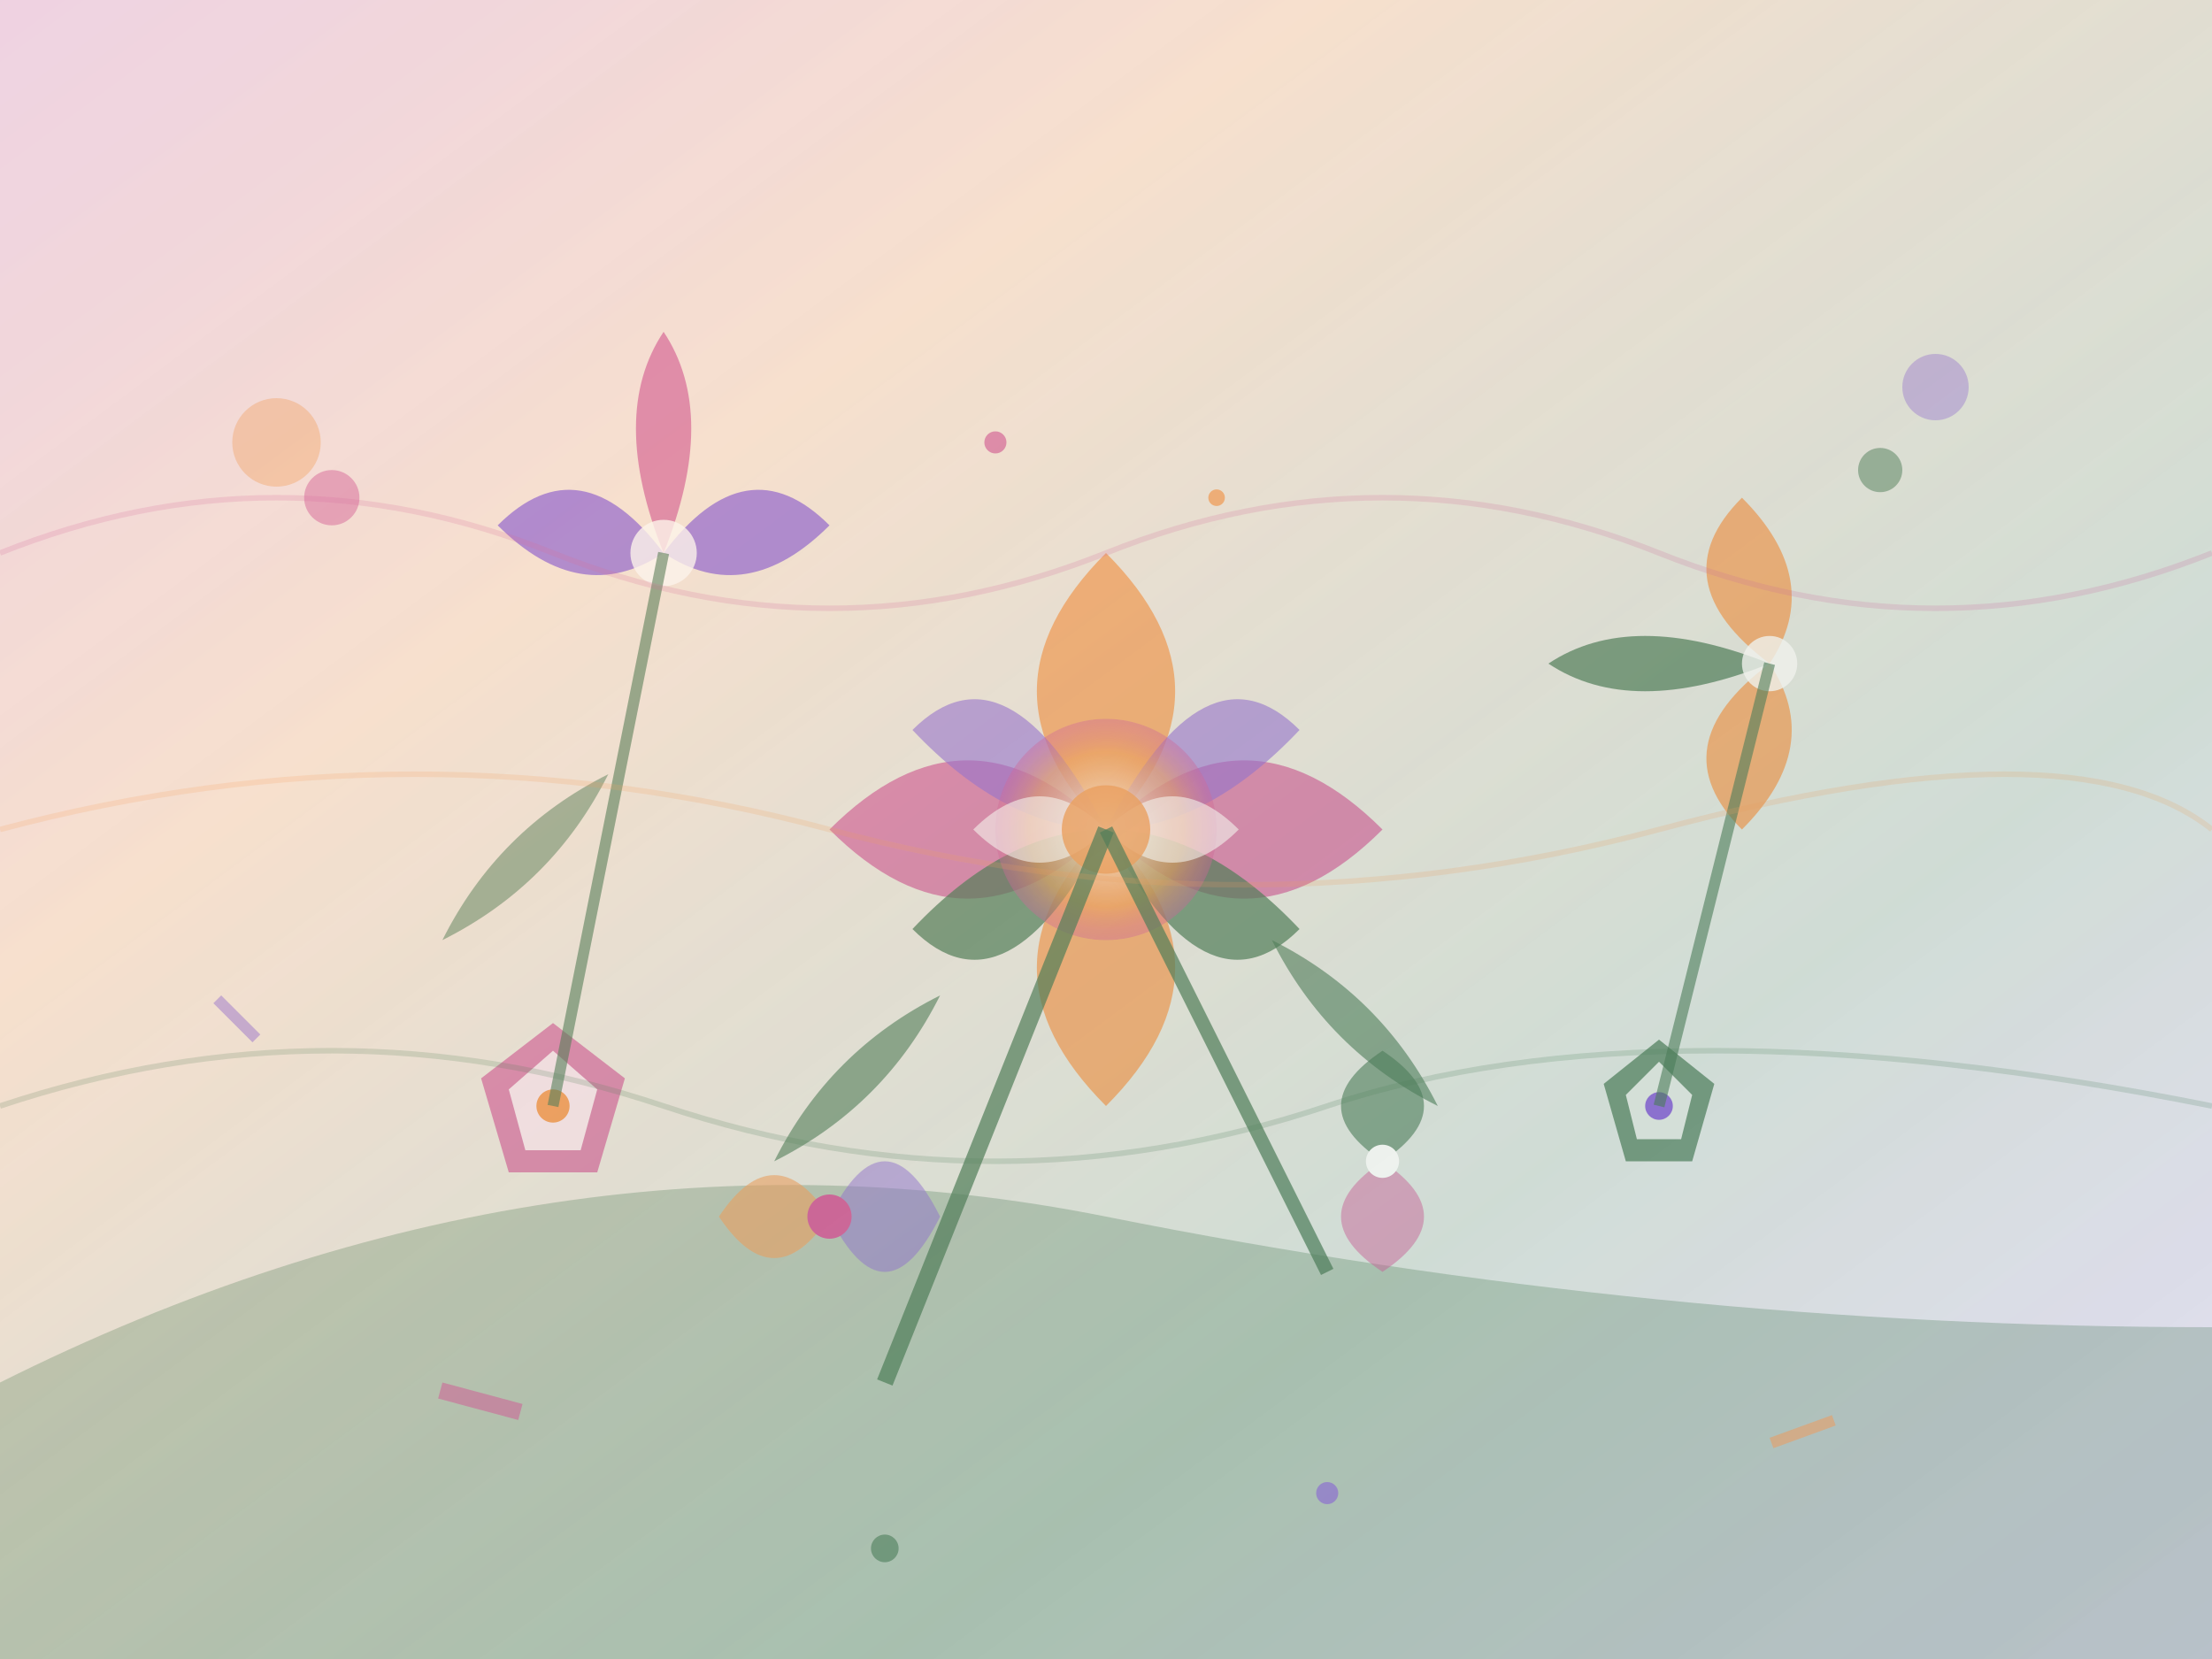 <svg xmlns="http://www.w3.org/2000/svg" viewBox="0 0 400 300" width="400" height="300">
  <defs>
    <linearGradient id="artisticGrad" x1="0%" y1="0%" x2="100%" y2="100%">
      <stop offset="0%" style="stop-color:#d4639f;stop-opacity:0.8" />
      <stop offset="30%" style="stop-color:#f4a261;stop-opacity:0.9" />
      <stop offset="70%" style="stop-color:#4a7c59;stop-opacity:0.7" />
      <stop offset="100%" style="stop-color:#9370DB;stop-opacity:0.6" />
    </linearGradient>
    <radialGradient id="artisticCenter" cx="50%" cy="50%" r="50%">
      <stop offset="0%" style="stop-color:#ffffff;stop-opacity:0.9" />
      <stop offset="70%" style="stop-color:#f4a261;stop-opacity:0.6" />
      <stop offset="100%" style="stop-color:#d4639f;stop-opacity:0.4" />
    </radialGradient>
  </defs>
  
  <!-- Background with artistic texture -->
  <rect width="400" height="300" fill="#f8f9fa"/>
  <rect width="400" height="300" fill="url(#artisticGrad)" opacity="0.2"/>
  
  <!-- Abstract artistic base -->
  <path d="M0,250 Q100,200 200,220 T400,240 L400,300 L0,300 Z" fill="#4a7c59" opacity="0.3"/>
  
  <!-- Main artistic arrangement -->
  <!-- Large artistic flower -->
  <g transform="translate(200, 150)">
    <!-- Outer petals -->
    <path d="M0,0 Q-25,-25 -50,0 Q-25,25 0,0" fill="#d4639f" opacity="0.7"/>
    <path d="M0,0 Q25,-25 50,0 Q25,25 0,0" fill="#d4639f" opacity="0.7"/>
    <path d="M0,0 Q-25,-25 0,-50 Q25,-25 0,0" fill="#f4a261" opacity="0.8"/>
    <path d="M0,0 Q-25,25 0,50 Q25,25 0,0" fill="#f4a261" opacity="0.8"/>
    
    <!-- Diagonal petals -->
    <path d="M0,0 Q-18,-35 -35,-18 Q-18,0 0,0" fill="#9370DB" opacity="0.6"/>
    <path d="M0,0 Q18,-35 35,-18 Q18,0 0,0" fill="#9370DB" opacity="0.6"/>
    <path d="M0,0 Q-18,35 -35,18 Q-18,0 0,0" fill="#4a7c59" opacity="0.7"/>
    <path d="M0,0 Q18,35 35,18 Q18,0 0,0" fill="#4a7c59" opacity="0.7"/>
    
    <!-- Inner artistic layers -->
    <circle cx="0" cy="0" r="20" fill="url(#artisticCenter)"/>
    <path d="M0,0 Q-12,-12 -24,0 Q-12,12 0,0 Q12,-12 24,0 Q12,12 0,0" fill="#ffffff" opacity="0.6"/>
    <circle cx="0" cy="0" r="8" fill="#f4a261" opacity="0.8"/>
  </g>
  
  <!-- Asymmetric side flowers -->
  <g transform="translate(120, 100)">
    <path d="M0,0 Q-15,-20 -30,-5 Q-15,10 0,0" fill="#9370DB" opacity="0.8"/>
    <path d="M0,0 Q15,-20 30,-5 Q15,10 0,0" fill="#9370DB" opacity="0.8"/>
    <path d="M0,0 Q-10,-25 0,-40 Q10,-25 0,0" fill="#d4639f" opacity="0.7"/>
    <circle cx="0" cy="0" r="6" fill="#ffffff" opacity="0.8"/>
  </g>
  
  <g transform="translate(320, 120)">
    <path d="M0,0 Q-20,-15 -5,-30 Q10,-15 0,0" fill="#f4a261" opacity="0.8"/>
    <path d="M0,0 Q-20,15 -5,30 Q10,15 0,0" fill="#f4a261" opacity="0.8"/>
    <path d="M0,0 Q-25,-10 -40,0 Q-25,10 0,0" fill="#4a7c59" opacity="0.7"/>
    <circle cx="0" cy="0" r="5" fill="#ffffff" opacity="0.8"/>
  </g>
  
  <!-- Modern geometric flowers -->
  <g transform="translate(100, 200)">
    <polygon points="0,-15 13,-5 8,12 -8,12 -13,-5" fill="#d4639f" opacity="0.7"/>
    <polygon points="0,-10 8,-3 5,8 -5,8 -8,-3" fill="#ffffff" opacity="0.8"/>
    <circle cx="0" cy="0" r="3" fill="#f4a261"/>
  </g>
  
  <g transform="translate(300, 200)">
    <polygon points="0,-12 10,-4 6,10 -6,10 -10,-4" fill="#4a7c59" opacity="0.7"/>
    <polygon points="0,-8 6,-2 4,6 -4,6 -6,-2" fill="#ffffff" opacity="0.8"/>
    <circle cx="0" cy="0" r="2.5" fill="#9370DB"/>
  </g>
  
  <!-- Abstract sculptural elements -->
  <g transform="translate(150, 220)">
    <path d="M0,0 Q10,-20 20,0 Q10,20 0,0" fill="#9370DB" opacity="0.5"/>
    <path d="M0,0 Q-10,-15 -20,0 Q-10,15 0,0" fill="#f4a261" opacity="0.6"/>
    <circle cx="0" cy="0" r="4" fill="#d4639f"/>
  </g>
  
  <g transform="translate(250, 210)">
    <path d="M0,0 Q15,-10 0,-20 Q-15,-10 0,0" fill="#4a7c59" opacity="0.6"/>
    <path d="M0,0 Q15,10 0,20 Q-15,10 0,0" fill="#d4639f" opacity="0.5"/>
    <circle cx="0" cy="0" r="3" fill="#ffffff"/>
  </g>
  
  <!-- Artistic stems and lines -->
  <path d="M200,150 Q180,200 160,250" stroke="#4a7c59" stroke-width="3" fill="none" opacity="0.7"/>
  <path d="M200,150 Q220,190 240,230" stroke="#4a7c59" stroke-width="2.5" fill="none" opacity="0.7"/>
  <path d="M120,100 Q110,150 100,200" stroke="#4a7c59" stroke-width="2" fill="none" opacity="0.6"/>
  <path d="M320,120 Q310,160 300,200" stroke="#4a7c59" stroke-width="2" fill="none" opacity="0.6"/>
  
  <!-- Abstract leaves -->
  <path d="M170,180 Q150,190 140,210 Q160,200 170,180" fill="#4a7c59" opacity="0.6"/>
  <path d="M230,170 Q250,180 260,200 Q240,190 230,170" fill="#4a7c59" opacity="0.6"/>
  <path d="M110,140 Q90,150 80,170 Q100,160 110,140" fill="#4a7c59" opacity="0.5"/>
  
  <!-- Artistic splashes and texture -->
  <circle cx="50" cy="80" r="8" fill="#f4a261" opacity="0.4"/>
  <circle cx="60" cy="90" r="5" fill="#d4639f" opacity="0.5"/>
  <circle cx="350" cy="70" r="6" fill="#9370DB" opacity="0.4"/>
  <circle cx="340" cy="85" r="4" fill="#4a7c59" opacity="0.5"/>
  
  <!-- Modern art elements -->
  <rect x="80" y="250" width="15" height="3" fill="#d4639f" opacity="0.6" transform="rotate(15 80 250)"/>
  <rect x="320" y="260" width="12" height="2" fill="#f4a261" opacity="0.6" transform="rotate(-20 320 260)"/>
  <rect x="40" y="180" width="10" height="2" fill="#9370DB" opacity="0.5" transform="rotate(45 40 180)"/>
  
  <!-- Artistic dots and details -->
  <circle cx="180" cy="80" r="2" fill="#d4639f" opacity="0.7"/>
  <circle cx="220" cy="90" r="1.5" fill="#f4a261" opacity="0.8"/>
  <circle cx="160" cy="280" r="2.5" fill="#4a7c59" opacity="0.6"/>
  <circle cx="240" cy="270" r="2" fill="#9370DB" opacity="0.7"/>
  
  <!-- Abstract artistic background pattern -->
  <g opacity="0.2">
    <path d="M0,100 Q50,80 100,100 T200,100 T300,100 T400,100" stroke="#d4639f" stroke-width="1" fill="none"/>
    <path d="M0,150 Q75,130 150,150 T300,150 T400,150" stroke="#f4a261" stroke-width="1" fill="none"/>
    <path d="M0,200 Q60,180 120,200 T240,200 T400,200" stroke="#4a7c59" stroke-width="1" fill="none"/>
  </g>
  
  <!-- Final artistic overlay -->
  <rect x="0" y="0" width="400" height="300" fill="url(#artisticGrad)" opacity="0.15"/>
</svg>
